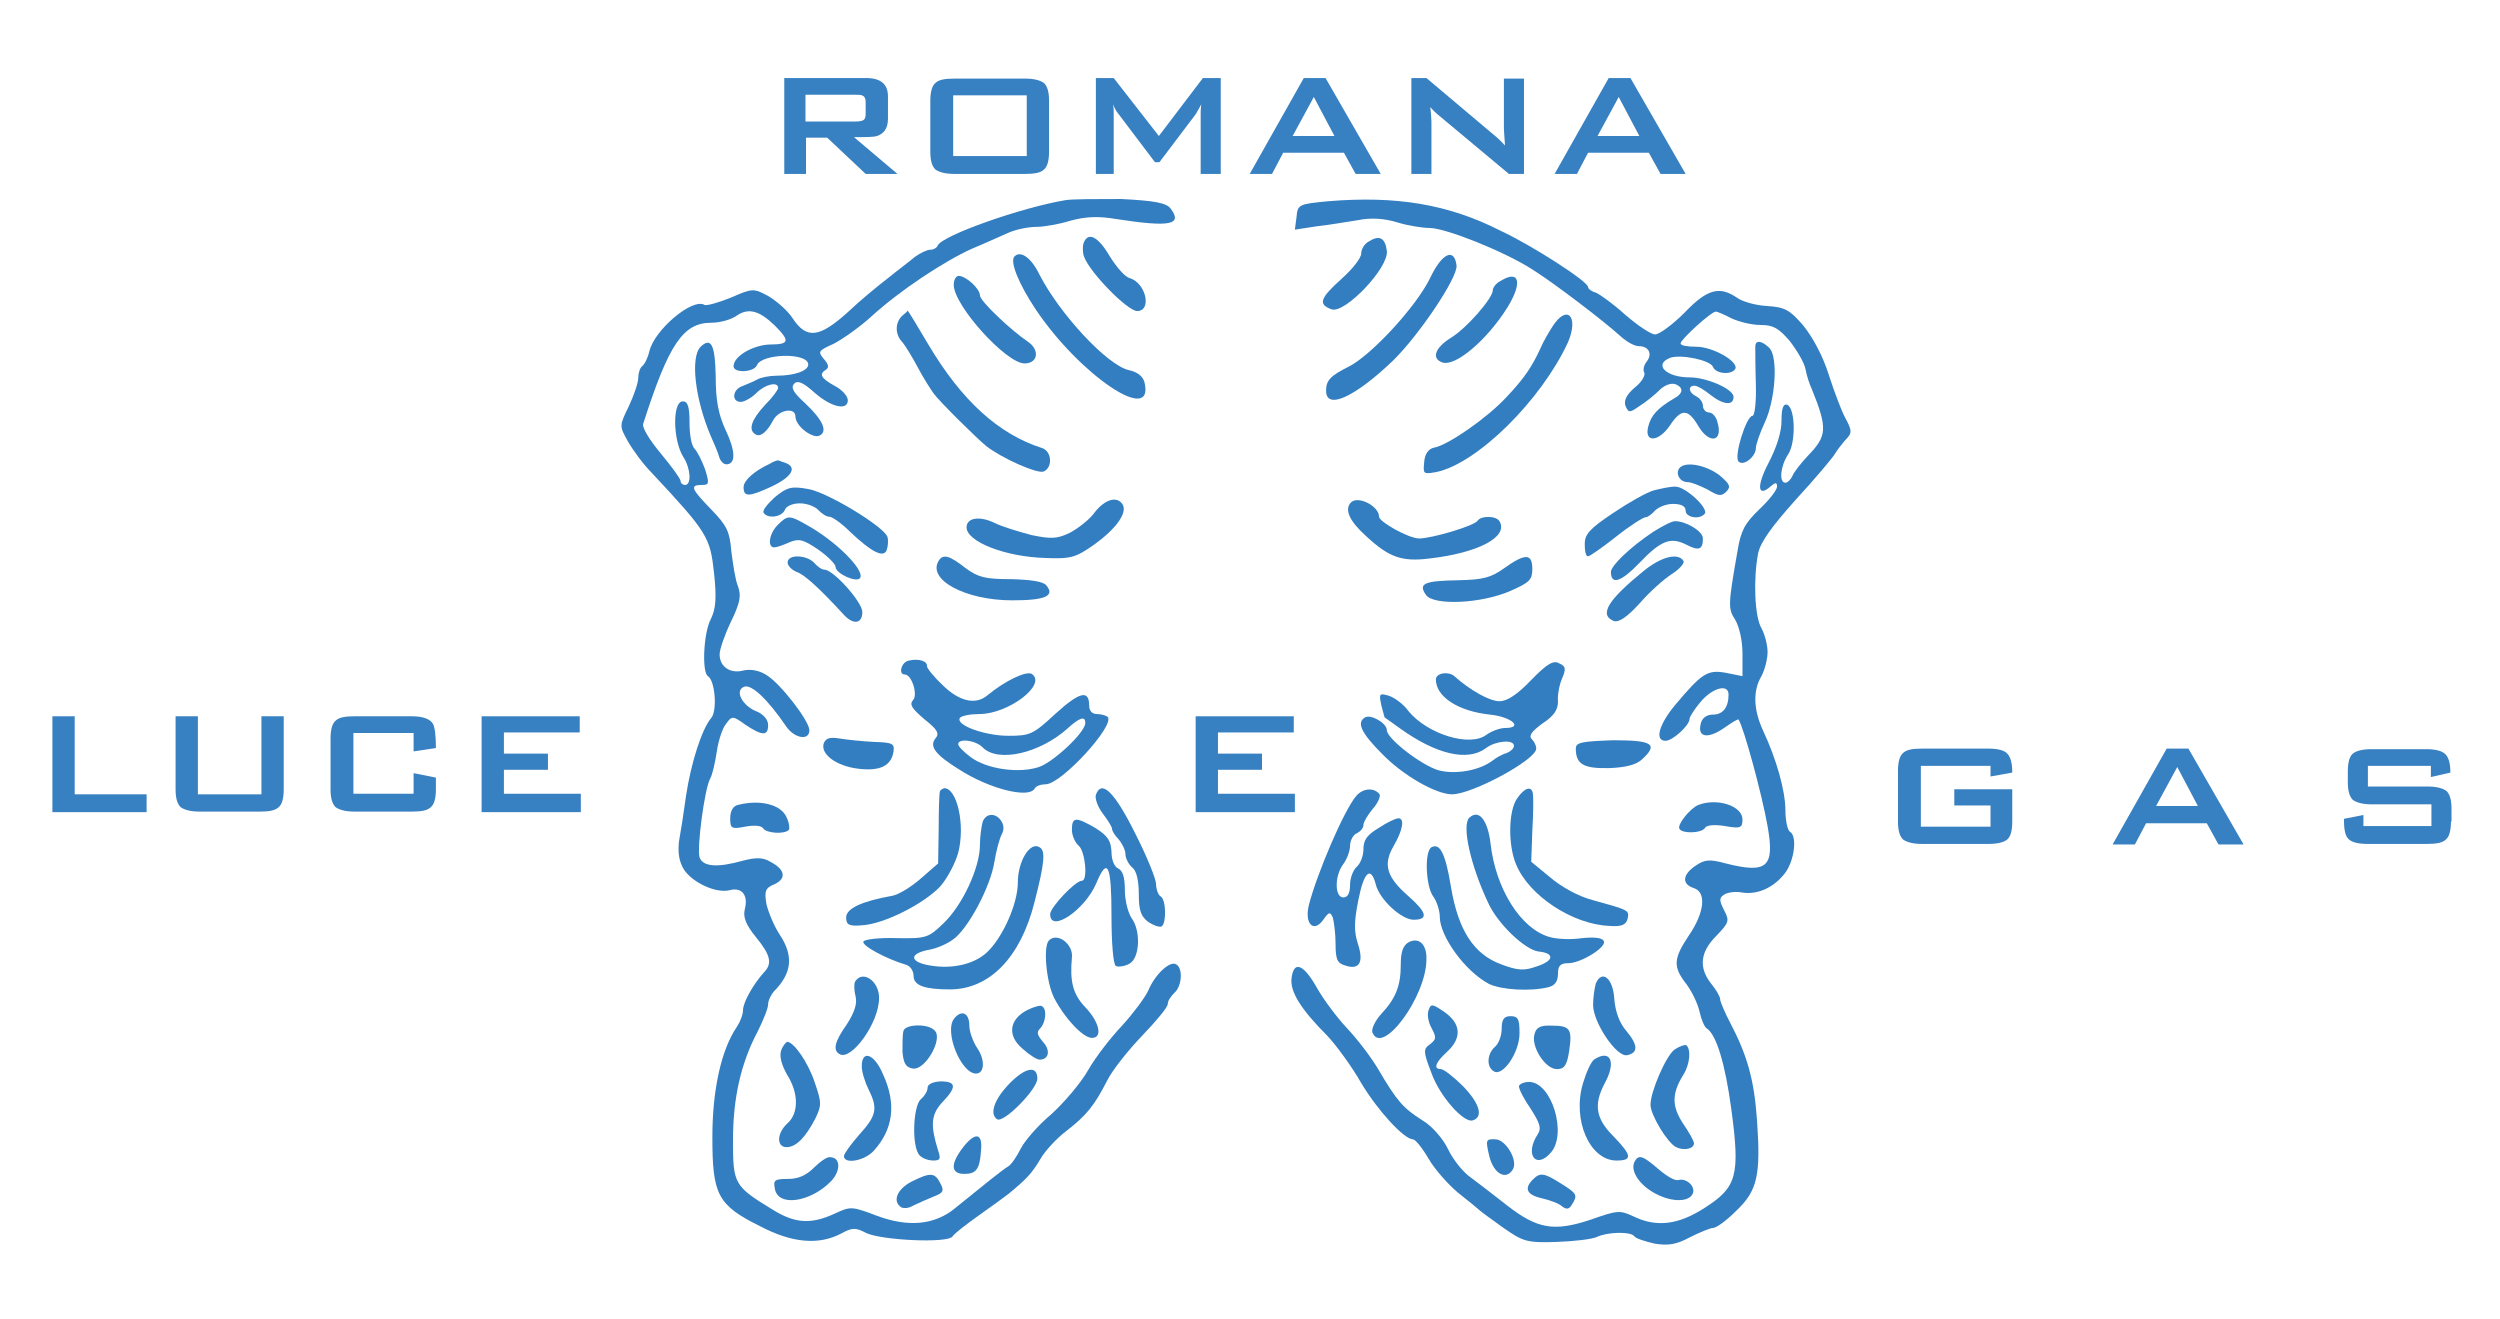 <?xml version="1.0" encoding="utf-8"?>
<!-- Generator: Adobe Illustrator 27.0.0, SVG Export Plug-In . SVG Version: 6.00 Build 0)  -->
<svg version="1.1" xmlns="http://www.w3.org/2000/svg" xmlns:xlink="http://www.w3.org/1999/xlink" x="0px" y="0px"
	 viewBox="0 0 448.5 236.7" style="enable-background:new 0 0 448.5 236.7;" xml:space="preserve">
<style type="text/css">
	.st0{fill:#327EC1;}
	.st1{fill:#3780C2;}
</style>
<g id="Livello_1">
	<g>
		<path class="st0" d="M191.2,35.9c-7.9,1.3-22.4,6.4-23,8.2c-0.2,0.4-0.7,0.7-1.3,0.7s-1.8,0.6-2.8,1.3c-0.9,0.8-3.1,2.4-4.8,3.8
			c-1.7,1.3-5,4-7.2,6.1c-5.1,4.6-7.4,4.9-9.9,1.1c-0.9-1.4-3-3.2-4.4-4c-2.6-1.4-2.8-1.4-6.7,0.3c-2.2,0.9-4.4,1.5-4.7,1.3
			c-2.2-1.3-9,4.5-9.9,8.3c-0.3,1.3-0.9,2.4-1.3,2.7c-0.4,0.3-0.7,1.3-0.7,2.1c0,0.9-0.8,3.2-1.7,5.1c-1.7,3.5-1.7,3.5-0.2,6.2
			c0.9,1.6,2.8,4.2,4.3,5.7c10.1,10.8,10.5,11.6,11.2,18c0.5,4.6,0.3,6.5-0.6,8.3c-1.3,2.5-1.6,9.5-0.5,10.2
			c1.3,0.8,1.7,6.2,0.6,7.5c-1.7,2-3.6,8-4.5,13.8c-0.4,3-1,6.8-1.3,8.4c-0.2,2,0,3.5,0.9,5c1.6,2.4,5.8,4.3,8.2,3.7
			c2.2-0.6,3.4,0.9,2.7,3.5c-0.3,1.3,0.2,2.7,2,4.9c2.7,3.3,3,4.8,1.4,6.4c-1.8,2-3.7,5.3-3.7,6.7c0,0.8-0.5,2.1-1.1,3
			c-2.8,4.1-4.4,11.3-4.4,19.8c0,10.3,0.9,12.2,8.6,16c5.7,3,10.5,3.4,14.5,1.3c2-1.1,2.6-1.1,4.5-0.1c2.7,1.3,14.7,1.9,15.5,0.6
			c0.3-0.5,2.5-2.2,4.9-3.9c2.4-1.7,4.6-3.3,5.1-3.7c3.4-2.8,4.2-3.7,5.7-6.2c0.9-1.6,3.1-3.9,4.7-5.1c3.6-2.8,5-4.5,7.3-9
			c1-2,3.9-5.6,6.4-8.2c2.4-2.5,4.5-5,4.5-5.6c0-0.6,0.6-1.4,1.2-2c1.3-1.1,1.6-4.4,0.3-5.1c-1.1-0.7-3.8,1.8-5,4.7
			c-0.6,1.3-2.7,4.1-4.7,6.3c-2,2.1-4.8,5.7-6.1,8c-1.3,2.3-4.3,5.8-6.6,7.9c-2.4,2-4.8,4.8-5.5,6.2c-0.7,1.4-1.7,2.9-2.3,3.2
			c-1,0.6-4.1,3.1-9.4,7.4c-3.7,3.1-8.5,3.5-14.1,1.4c-4.5-1.7-4.7-1.7-7.5-0.4c-4.3,2-7.2,1.8-11.2-0.7c-6.9-4.2-7.1-4.6-7.1-12.4
			c0-7.6,1.4-13.8,4.4-19.5c1-2,1.9-4.2,1.9-4.9c0-0.7,0.5-1.7,1-2.3c3.3-3.3,3.6-6.4,1.1-10.2c-1-1.5-2-3.9-2.4-5.5
			c-0.4-2.4-0.2-2.9,1.5-3.6c2.1-1,1.9-2.6-0.8-4c-1.3-0.8-2.6-0.8-4.9-0.2c-4.6,1.3-7.2,1.1-7.8-0.6c-0.5-1.7,0.9-12.3,1.9-14.1
			c0.4-0.7,0.9-2.9,1.2-4.9s1-4.2,1.7-5c1-1.4,1.2-1.4,3.4,0.2c3,2,4.1,2.1,4.1,0.1c0-1-0.8-1.9-1.9-2.4c-2.7-1-4.2-3.8-2.4-4.5
			c1.3-0.5,4.2,2.2,7.6,7.2c1.5,2.1,4.1,2.5,4.1,0.6c0-1.7-5.3-8.5-7.7-9.9c-1.4-0.9-3-1.1-4.2-0.8c-2.3,0.6-4.2-0.7-4.2-2.9
			c0-0.9,0.9-3.5,2-5.8c1.7-3.5,1.9-4.7,1.3-6.4c-0.5-1.2-0.9-4-1.2-6.3c-0.3-3.6-0.8-4.6-3.6-7.5c-3.6-3.7-3.9-4.4-1.7-4.4
			c1.3,0,1.4-0.2,0.6-2.8c-0.6-1.6-1.4-3.2-1.9-3.7c-0.6-0.6-0.9-2.7-0.9-4.7c0-2.8-0.3-3.8-1.2-3.8c-1.9,0-1.8,7,0.1,10
			c1.3,2,1.5,5,0.3,5c-0.4,0-0.8-0.3-0.8-0.7s-1.6-2.6-3.6-5c-2-2.4-3.4-4.7-3.1-5.3c4.6-14.4,7.2-18.1,12.2-18.1
			c1.6,0,3.7-0.6,4.6-1.3c2.1-1.4,4-0.9,6.8,1.8c2.8,2.8,2.6,3.4-0.9,3.4c-3,0.1-6.5,2.1-6.5,3.9c0,1.3,3.7,1.1,4.2-0.2
			c0.9-2.1,9.2-2.3,9.2-0.1c0,1.1-2.4,2-5.7,2c-1.2,0-2.8,0.3-3.5,0.7c-0.7,0.4-2,0.9-2.7,1.2c-1.7,0.6-1.9,2.8-0.2,2.8
			c0.6,0,1.9-0.7,2.8-1.6c1.6-1.6,3.9-2.1,3.9-0.9c0,0.3-1,1.7-2.4,3.1c-2.4,2.6-3,4.4-1.7,5.2c0.9,0.6,2.1-0.4,3.2-2.5
			c1-1.9,4-2.4,4-0.7c0,1.7,2.9,3.9,4.2,3.5c1.7-0.7,0.8-2.8-2.5-5.9c-2.1-1.9-2.6-2.8-1.9-3.5c0.6-0.6,1.6-0.2,3.7,1.7
			c3,2.6,5.9,3.2,5.9,1.3c0-0.7-1-1.9-2.4-2.6c-2.5-1.4-2.8-2.1-1.5-2.9c0.6-0.4,0.4-1-0.4-1.9c-1.1-1.3-1-1.5,1.7-2.7
			c1.6-0.8,4.7-3,6.8-4.9c5-4.6,13-9.9,18.1-12.2c2.2-0.9,5-2.2,6.4-2.8c1.3-0.6,3.6-1.1,5.1-1.1c1.4,0,4.2-0.5,6.1-1.1
			c2.6-0.7,4.8-0.9,8.3-0.3c9.7,1.5,11.9,1,9.7-1.9c-0.8-1-2.8-1.4-8.9-1.7C197.1,35.7,192.5,35.7,191.2,35.9z"/>
		<path class="st0" d="M238.3,36.1c-5.3,0.5-5.5,0.6-5.7,2.8l-0.3,2.3l3.9-0.6c2-0.2,5.4-0.8,7.4-1.1c2.4-0.5,4.8-0.3,7.1,0.4
			c1.9,0.6,4.6,1,5.8,1c2.8,0,13.4,4.2,18.5,7.5c3.8,2.4,12.5,9,15.7,11.9c1.1,1,2.5,1.8,3.3,1.8c1.8,0,2.5,1.4,1.4,2.8
			c-0.5,0.6-0.7,1.5-0.4,2c0.2,0.4-0.5,1.7-1.7,2.6c-1.5,1.3-2,2.3-1.7,3.3c0.6,1.3,0.7,1.3,2.6,0c1.1-0.7,2.7-2,3.5-2.8
			c0.9-0.9,2-1.3,2.8-1.1c1.6,0.6,1.5,1.7-0.2,2.6c-2.9,1.7-4.1,3-4.6,5c-0.8,3,1.9,2.8,3.9-0.2c2-3,3.2-3,5,0c2,3.5,4.6,3,3.5-0.6
			c-0.2-0.9-0.9-1.7-1.5-1.7c-0.6,0-1.1-0.6-1.1-1.2c0-0.7-0.6-1.4-1.2-1.7c-1.3-0.6-1.6-1.9-0.3-1.9c0.5,0,1.7,0.7,2.8,1.6
			c2.4,1.9,4.2,2,4.2,0.4c0-1.4-4.8-3.5-7.9-3.5c-4.2,0-6.5-2.3-3.5-3.5c1.9-0.7,7.2,0.4,7.7,1.6c0.5,1.3,3.3,1.5,4,0.4
			c0.7-1.3-4-4-7-4c-1.6,0-2.8-0.2-2.8-0.6c0-0.7,5.5-5.7,6.3-5.7c0.3,0,1.7,0.6,2.8,1.2c1.3,0.6,3.6,1.2,5.2,1.2
			c2.4,0,3.3,0.6,5.3,2.9c1.3,1.7,2.6,3.9,2.8,5s0.7,2.7,1.1,3.5c2.9,7.2,2.8,8.5-0.7,12.1c-1.2,1.3-2.4,2.8-2.7,3.5
			c-0.3,0.7-0.9,1.3-1.3,1.3c-1.2,0-0.9-3,0.5-5.1c1.4-2.1,1.3-8.3-0.2-8.9c-0.7-0.2-1,0.7-1,2.9c0,2.1-0.9,4.8-2.3,7.5
			c-2.2,4.2-2,6.3,0.3,4.3c0.9-0.8,1.2-0.8,1.2,0c0,0.6-1.4,2.4-3.2,4.1c-2.6,2.5-3.3,3.8-3.9,7.5c-1.7,9.7-1.7,10.3-0.4,12.3
			c0.7,1.2,1.3,3.6,1.3,6.1v4l-3-0.6c-3.3-0.6-4.3,0.1-9.1,5.8c-2.9,3.5-3.7,6.4-1.7,6.4c1.3,0,4.3-2.8,4.3-3.9c0-0.4,0.9-1.8,2-3.1
			c2.1-2.5,5-3.3,5-1.3c0,2.3-1,3.6-2.8,3.6c-1.1,0-2,0.6-2.2,1.7c-0.6,2.4,1.3,2.7,4.2,0.7c1.3-0.9,2.5-1.7,2.6-1.5
			c0.9,1.3,4.2,13.4,5.2,19.1c1.3,7.3,0,8.6-7.5,6.7c-2.9-0.8-3.8-0.7-5.4,0.4c-2.4,1.6-2.5,3.3-0.4,4c2.4,0.7,2,4.4-0.8,8.5
			c-2.8,4.2-2.9,5.6-0.5,8.7c1,1.3,2.1,3.6,2.4,5c0.3,1.4,0.9,2.8,1.3,3c1.7,1.1,3.3,6.3,4.4,14.5c1.6,11.9,1,14-4.8,17.7
			c-4.8,3.1-8.7,3.5-12.8,1.5c-2.4-1.1-2.8-1.1-7.6,0.6c-6.6,2.2-9.6,1.7-15.1-2.6c-2.4-1.9-5.3-4.1-6.5-5c-1.3-0.9-3.1-3.1-4-5
			c-0.9-1.9-2.9-4.2-4.6-5.2c-3.5-2.2-4.6-3.5-7.9-9.1c-1.4-2.4-4-5.7-5.7-7.5c-1.7-1.8-4.1-5-5.3-7.1c-2.4-4.3-4.2-5.1-4.6-1.8
			c-0.3,2.4,1.7,5.6,6.4,10.3c1.6,1.7,4.4,5.5,6.1,8.5c3,5,7.7,10.1,9.3,10.1c0.4,0,1.7,1.6,2.8,3.5c1.1,1.9,3.5,4.6,5.3,6.1
			c1.9,1.5,3.5,2.8,3.8,3.1c0.2,0.2,2.1,1.6,4.2,3.1c3.6,2.5,4.2,2.8,9.7,2.6c3.1-0.1,6.4-0.5,7.2-0.9c1.9-0.9,6.1-1,6.7-0.1
			c0.3,0.4,1.9,0.9,3.6,1.3c2.4,0.4,3.9,0.2,6.3-1.1c1.8-0.9,3.7-1.7,4.2-1.7c0.6,0,2.4-1.3,4.2-3.1c3.8-3.6,4.4-6.4,3.7-16.3
			c-0.5-7.1-1.7-11.5-4.8-17.4c-1-1.9-1.8-3.8-1.8-4.2c0-0.5-0.7-1.7-1.6-2.8c-2.3-2.9-2-5.7,0.9-8.6c2.3-2.4,2.4-2.7,1.4-4.6
			c-0.9-1.8-0.9-2.2,0-2.8c0.6-0.4,2-0.6,3.1-0.4c2.8,0.5,5.7-0.8,7.7-3.3c1.8-2.2,2.4-6.8,1-7.6c-0.4-0.2-0.8-2-0.8-3.8
			c0-3.5-1.6-9.2-4-14.3c-1.7-3.7-1.9-7.1-0.3-9.8c0.6-1.1,1.1-3.1,1.1-4.3c0-1.3-0.5-3.2-1.1-4.3c-1.2-2-1.5-8.7-0.6-13.4
			c0.4-2,2.4-4.8,6.8-9.7c3.5-3.8,6.6-7.5,7-8.2s1.3-1.8,1.8-2.4c1.3-1.3,1.3-1.7,0-4.1c-0.6-1.1-1.9-4.5-2.9-7.6
			c-1.1-3.5-2.9-6.8-4.6-8.9c-2.4-2.8-3.3-3.3-6.5-3.5c-2-0.1-4.5-0.8-5.4-1.5c-3.1-2.1-5.3-1.6-9.4,2.7c-2.1,2.1-4.5,3.9-5.3,3.9
			c-0.7,0-3.1-1.6-5.3-3.5c-2.2-2-4.6-3.7-5.3-4c-0.8-0.2-1.4-0.7-1.4-1c0-1-10.1-7.5-15.7-10.1C259.8,36.6,250.4,35.1,238.3,36.1z"
			/>
		<path class="st0" d="M194.4,43.6c-0.2,0.6-0.2,1.8,0.1,2.5c1.1,2.9,7.8,9.7,9.5,9.7c2.7,0,1.6-5-1.3-5.9c-0.9-0.2-2.4-2-3.6-3.9
			C197,42.4,195.2,41.5,194.4,43.6z"/>
		<path class="st0" d="M245.6,43.3c-0.8,0.4-1.4,1.4-1.4,2.2c0,0.8-1.6,2.8-3.5,4.5c-3.9,3.5-4.3,4.6-1.8,5.5
			c2.4,0.8,10.3-7.5,9.9-10.5C248.5,42.7,247.5,42.1,245.6,43.3z"/>
		<path class="st0" d="M182,46c-0.9,0.9,0.8,5,3.8,9.5c7.9,11.8,21.5,21,19.5,13c-0.3-1-1.3-1.8-2.8-2.1c-3.9-0.9-12.4-10.1-16-17.1
			C185,46.2,183.1,44.9,182,46z"/>
		<path class="st0" d="M256.6,49.8c-2.5,5.2-10.5,13.8-14.5,15.9c-3.4,1.7-4.2,2.5-4.2,4.4c0,3.5,5.1,1.2,12-5.4
			c4.7-4.6,11.7-15,11.4-17.1C260.9,44.4,258.7,45.4,256.6,49.8z"/>
		<path class="st0" d="M171.1,51.1c0,3.7,9.4,14.1,12.7,14.1c2.4,0,2.8-2.4,0.6-3.9c-3.1-2.1-8.6-7.3-8.6-8.3c0-1.2-2.5-3.5-3.8-3.5
			C171.5,49.5,171.1,50.2,171.1,51.1z"/>
		<path class="st0" d="M269.2,50.4c-0.8,0.4-1.4,1.2-1.4,1.7c0,1.4-4.7,6.8-7.5,8.5c-2.9,1.8-3.5,3.7-1.6,4.4
			c2.3,0.9,8-3.9,11.7-9.8C273.2,50.7,272.6,48.3,269.2,50.4z"/>
		<path class="st0" d="M161.8,56.7c-1.3,1.3-1.2,3.4,0.1,4.7c0.5,0.6,1.8,2.7,2.8,4.6c1,1.9,2.3,3.9,2.8,4.6
			c1.1,1.5,7.8,8.1,9.4,9.4c2.8,2.2,9.1,5,10.3,4.6c1.7-0.7,1.5-3.6-0.2-4.2c-7.9-2.5-14.5-8.6-20.4-18.5c-2-3.4-3.7-6.2-3.8-6.2
			C162.9,55.8,162.4,56.2,161.8,56.7z"/>
		<path class="st0" d="M278.5,58.6c-0.7,1.1-1.7,2.8-2.1,3.8c-1.6,3.5-3,5.5-6.1,8.8c-3.5,3.8-10.6,8.7-13,9.1
			c-1,0.2-1.7,1.1-1.8,2.6c-0.2,2.1-0.2,2.2,2.1,1.8c7.4-1.5,18.9-12.9,23.7-23.3C283.3,56.7,281.1,54.5,278.5,58.6z"/>
		<path class="st0" d="M125.7,62.2c-1.9,1.9-1,9.4,1.8,16c0.6,1.3,1.3,3,1.5,3.7c0.2,0.8,0.8,1.4,1.3,1.4c1.7,0,1.7-2.3-0.1-6.1
			c-1.3-2.8-1.8-5.3-1.8-9.6C128.3,61.9,127.6,60.4,125.7,62.2z"/>
		<path class="st0" d="M314.9,62.2c0,0.6,0,3.6,0.1,6.7c0.1,3.1-0.2,5.7-0.6,5.7c-1.1,0-3.4,7.3-2.5,8.2c0.9,0.9,3.1-0.9,3.1-2.4
			c0-0.6,0.7-2.7,1.6-4.6c1.9-4.1,2.4-11.5,0.9-13.3C316.1,61.1,314.9,60.9,314.9,62.2z"/>
		<path class="st0" d="M138.1,83.2c-2.8,1.3-4.7,3-4.7,4.2c0,1.8,0.9,1.8,5.2-0.2c3.5-1.7,4.5-3.4,2.2-4.2c-0.7-0.2-1.3-0.5-1.3-0.4
			C139.4,82.6,138.7,82.8,138.1,83.2z"/>
		<path class="st0" d="M301.2,84.1c-0.6,1,0.2,2.4,1.6,2.4c0.6,0,2.1,0.6,3.5,1.3c2,1.2,2.5,1.3,3.4,0.4s0.6-1.4-1.3-3
			C305.8,83.3,302.1,82.7,301.2,84.1z"/>
		<path class="st0" d="M139,89.2c-1.3,1.2-2.3,2.4-2,2.8c0.7,1.1,3.2,0.8,3.8-0.5c0.2-0.7,1.4-1.2,2.7-1.2c1.3,0,2.8,0.6,3.3,1.2
			c0.6,0.6,1.4,1.2,2,1.2c0.5,0,2.2,1.2,3.7,2.7c3.9,3.7,6.1,4.8,6.6,3.2c0.2-0.6,0.3-1.7,0.1-2.3c-0.7-1.9-11.1-8.2-14.4-8.6
			C142,87.2,141.2,87.4,139,89.2z"/>
		<path class="st0" d="M296.6,88c-1.3,0.4-4.5,2.2-7.3,4.1c-4.2,2.8-5,3.8-5,5.5c0,1.3,0.2,2.2,0.6,2.2c0.3,0,2.6-1.6,5-3.5
			c2.5-2,4.9-3.5,5.3-3.5c0.4,0,1.2-0.6,1.7-1.2c0.6-0.6,2-1.2,3.2-1.2c1.5,0,2.3,0.4,2.3,1.2c0,1.2,2.4,1.7,3.4,0.6
			c0.9-0.9-3.5-5-5.3-4.9C299.5,87.3,297.8,87.7,296.6,88z"/>
		<path class="st0" d="M196.4,91.9c-0.9,1.3-3,2.9-4.5,3.7c-2.3,1.1-3.4,1.1-6.8,0.4c-2.3-0.6-5.3-1.5-6.7-2.2c-2.7-1.3-5-0.9-5,0.8
			c0,2.6,7,5.3,14.1,5.5c4.7,0.2,5.5-0.1,8.8-2.4c3.9-2.8,6-5.7,5.1-7.2C200.4,88.9,198.2,89.6,196.4,91.9z"/>
		<path class="st0" d="M242.4,90.1c-1.3,1.3-0.3,3.4,2.7,6.1c4.1,3.8,6.4,4.6,11.3,4c8.8-1,14.3-3.9,12.6-6.7c-0.6-1-3.3-1-3.9-0.1
			c-0.5,0.9-8.2,3.2-10.5,3.2c-1.9,0-7.2-3-7.2-3.9C247.4,90.8,243.7,88.9,242.4,90.1z"/>
		<path class="st0" d="M139.5,94.2c-1.5,1.5-1.9,4-0.6,4c0.4,0,1.6-0.4,2.7-0.9c1.7-0.7,2.4-0.6,5.2,1.3c1.7,1.2,3.1,2.6,3.1,3.1
			c0,1.2,3.8,2.9,4.4,2c0.9-1.4-4.4-6.7-9.7-9.6C141.6,92.4,141.3,92.4,139.5,94.2z"/>
		<path class="st0" d="M296.6,95.4c-4.2,2.8-7.6,6.1-7.6,7.2c0,2.4,1.8,1.8,5-1.5c4-4.2,5.7-4.8,8.5-3.4c2.3,1.2,3,0.9,3-1.1
			c0-1.3-3-3.1-5-3.1C299.9,93.5,298.2,94.4,296.6,95.4z"/>
		<path class="st0" d="M141.3,100.9c0,0.6,0.7,1.3,1.6,1.7c1.3,0.4,3.9,2.7,8.4,7.6c1.8,2,3.4,1.7,3.4-0.4c0-1.8-5.2-7.6-6.8-7.6
			c-0.5,0-1.3-0.6-1.8-1.2C144.7,99.5,141.3,99.4,141.3,100.9z"/>
		<path class="st0" d="M168.4,100.6c-2.1,3.4,4.8,7.1,13.2,7.1c6,0,7.7-0.8,6.1-2.7c-0.6-0.7-2.8-1-6.3-1.1c-4.6,0-5.9-0.3-8.2-2
			C170.4,99.7,169.2,99.3,168.4,100.6z"/>
		<path class="st0" d="M269.9,101.9c-2.5,1.8-3.9,2.1-8.4,2.2c-6,0.1-7.1,0.6-5.7,2.6c1.3,2,10,1.6,15.2-0.7c3.4-1.5,3.9-2,3.9-3.9
			C274.9,99.3,273.7,99.2,269.9,101.9z"/>
		<path class="st0" d="M294.9,102.4c-6.4,5.2-8.1,7.9-5.4,9c0.9,0.3,2.3-0.6,4.6-3.1c1.7-2,4.4-4.4,5.8-5.3c1.4-0.9,2.4-2,2.1-2.4
			C301,99.1,298,99.9,294.9,102.4z"/>
		<path class="st0" d="M163.1,118.5c-1.4,0.2-2,2.5-0.8,2.5c1.3,0,2.4,3.7,1.5,4.6c-0.7,0.8-0.2,1.5,2,3.4c2.4,1.9,2.8,2.6,2,3.5
			c-1.1,1.4,0,2.9,4.2,5.5c5.4,3.5,12.5,5.3,13.6,3.5c0.2-0.5,1.2-0.8,2-0.8c2.8,0,12.6-10.7,11.1-12.1c-0.2-0.2-1.1-0.5-1.9-0.5
			c-0.9,0-1.4-0.6-1.4-1.5c0-2.9-1.7-2.5-6,1.4c-4.1,3.8-4.6,4-8.5,4c-4.2,0-9.5-1.9-8.7-3.2c0.3-0.4,1.9-0.7,3.5-0.7
			c5.2,0,12.2-5.3,9.4-7.2c-1-0.6-4.9,1.3-7.9,3.8c-2.1,1.8-5,1.2-8-1.7c-1.7-1.6-2.9-3.1-2.9-3.5
			C166.4,118.6,164.8,118.1,163.1,118.5z M194.7,129.7c0,1.7-5.7,7-8.3,7.9c-3.6,1.2-9.4,0.4-12.3-1.8c-1.2-0.9-2.2-1.9-2.2-2.3
			c0-1.1,3.2-0.7,4.4,0.6c2.8,2.8,10.3,1,15.2-3.4C193.7,128.7,194.7,128.4,194.7,129.7z"/>
		<path class="st0" d="M274.7,122c-2.5,2.6-4.3,3.8-5.7,3.8c-1.8,0-5.3-2-8.1-4.5c-1-0.9-3.3-0.6-3.3,0.6c0,3.1,4,5.7,9.7,6.3
			c3.9,0.4,6.1,2.4,2.7,2.4c-0.9,0-2.5,0.6-3.3,1.2c-3,2.3-10.6-0.1-14-4.2c-0.9-1.3-2.6-2.5-3.6-2.8c-1.7-0.5-1.7-0.3-1.3,1.7
			c0.3,1.2,0.6,2.2,0.6,2.2c0.1,0.1,1.3,0.9,2.8,2c6.4,4.6,12.1,6,15.4,3.5c1.7-1.3,5-1.6,5-0.4c0,0.5-0.6,1-1.3,1.3
			c-0.8,0.2-2,0.9-2.6,1.4c-2.3,1.7-6.5,2.5-9.6,1.7c-3.1-0.9-9.3-5.7-9.3-7.2c0-1.3-2.9-2.9-3.9-2.3c-1.6,0.9-0.7,2.8,3.1,6.6
			c3.7,3.8,9.6,7.2,12.5,7.2c3.6,0,15.1-6.2,15.1-8.2c0-0.6-0.4-1.3-0.8-1.7c-0.6-0.6,0-1.4,1.9-2.8c2-1.3,2.8-2.4,2.8-3.9
			c-0.1-1.1,0.2-2.9,0.7-4.1c0.8-1.8,0.7-2.3-0.5-2.8C278.7,118.4,277.5,119.1,274.7,122z"/>
		<path class="st0" d="M147.8,133.3c-0.7,1.9,2.1,4.1,6.1,4.6s6-0.5,6.4-3.1c0.2-1.4-0.2-1.6-3.5-1.7c-2.1-0.1-4.9-0.4-6.1-0.6
			C148.9,132.2,148.2,132.4,147.8,133.3z"/>
		<path class="st0" d="M282.7,134.3c0,2.8,1.4,3.6,5.9,3.5c3-0.1,4.9-0.6,5.9-1.5c3.1-2.8,2-3.5-5.1-3.5
			C283.7,133,282.7,133.2,282.7,134.3z"/>
		<path class="st0" d="M168.6,142c-0.1,0.4-0.2,3.4-0.2,6.8l-0.1,6.1l-3.1,2.7c-1.7,1.5-4,2.9-5.1,3.1c-5.6,1-8.3,2.3-8.3,3.9
			c0,1.3,0.5,1.6,2.8,1.4c4-0.2,11.2-3.9,14.1-7c1.3-1.5,2.7-4.2,3.2-6c1.3-5-0.2-11.6-2.5-11.6C169.1,141.5,168.7,141.7,168.6,142z
			"/>
		<path class="st0" d="M196.6,142.6c-0.2,0.6,0.3,2.1,1.2,3.3c0.9,1.2,1.7,2.4,1.7,2.8c0,0.4,0.6,1.3,1.2,1.9
			c0.6,0.7,1.2,1.9,1.2,2.6c0,0.8,0.6,1.9,1.2,2.4c0.8,0.6,1.2,2.4,1.2,4.8c0,3,0.4,4,1.7,5c0.9,0.6,2,1,2.4,0.8
			c0.9-0.6,0.8-4.9-0.2-5.4c-0.4-0.2-0.8-1.3-0.8-2.2c0-0.9-1.7-5.1-3.8-9.2C199.9,142,197.6,139.8,196.6,142.6z"/>
		<path class="st0" d="M243.3,142.8c-2.2,2.6-7,13.8-8.5,19.6c-0.8,3.4,0.9,5,2.6,2.6c1-1.4,1.2-1.5,1.7-0.4
			c0.2,0.7,0.5,2.8,0.5,4.7c0,2.8,0.3,3.5,1.7,3.9c2.6,0.9,3.4-0.6,2.3-3.9c-0.7-2.2-0.7-3.9,0.1-7.9c1-5,2.2-6.1,3.1-2.8
			c0.6,2.7,4.6,6.4,6.8,6.4c2.7,0,2.4-1.3-0.9-4.2c-4-3.5-4.6-5.7-2.7-9c1.7-2.9,2-5,0.9-5c-0.5,0-2,0.7-3.5,1.7
			c-2.2,1.3-2.8,2.2-2.8,3.9c0,1.2-0.6,2.6-1.2,3.1s-1.2,2-1.2,3.2c0,1.5-0.4,2.3-1.2,2.3c-1.6,0-1.6-3.9,0-6
			c0.6-0.8,1.2-2.3,1.2-3.3c0-0.9,0.6-2,1.2-2.2c0.6-0.3,1.2-0.9,1.2-1.5c0-0.5,0.7-1.7,1.6-2.8c0.9-1,1.5-2.2,1.3-2.7
			C246.6,141.3,244.6,141.3,243.3,142.8z"/>
		<path class="st0" d="M272.2,143.2c-1.6,2.2-1.7,8.4-0.2,11.9c2.3,5.6,10.1,10.7,16.6,11c2.4,0.2,3.1-0.2,3.4-1.3
			c0.3-1.5,0.3-1.5-6.2-3.3c-2.7-0.7-5.7-2.4-7.7-4.1l-3.4-2.8l0.2-5.6c0.2-3.1,0.2-6.1,0.1-6.6
			C274.8,140.9,273.5,141.3,272.2,143.2z"/>
		<path class="st0" d="M132.4,144.4c-0.9,0.2-1.4,1.1-1.4,2.4c0,1.8,0.2,2,2.7,1.5c1.6-0.3,2.9-0.2,3.2,0.3c0.6,0.9,3.8,1.1,4.6,0.3
			c0.2-0.2,0.1-1.3-0.4-2.3C140.1,144.3,136.3,143.4,132.4,144.4z"/>
		<path class="st0" d="M304.7,144.4c-1.5,0.6-3.9,3.6-3.4,4.3c0.5,0.9,4,0.8,4.6-0.2c0.3-0.5,1.8-0.6,3.6-0.3
			c2.8,0.5,3.1,0.3,3.1-1.2C312.6,144.6,308.1,143.1,304.7,144.4z"/>
		<path class="st0" d="M176.3,147.4c-0.2,0.7-0.5,2.6-0.5,4.2c0,4-3.1,10.8-6.6,14.1c-2.6,2.5-3,2.7-8.3,2.6c-3.1-0.1-5.7,0.2-6,0.6
			c-0.4,0.7,4,3.1,7.7,4.2c0.7,0.2,1.3,1.1,1.3,2c0,1.7,2,2.4,6.5,2.4c7.1,0,12.7-5.7,15.2-15.7c1.8-7,2-9.2,0.9-9.8
			c-1.7-1.1-3.9,2.5-3.9,6.3c0,3.9-2.8,10.1-5.7,12.7c-2.3,2-6.1,2.9-10.1,2.2c-3.6-0.6-3.8-2.1-0.2-2.8c1.3-0.2,3.2-1,4.3-1.8
			c2.7-1.8,6.8-9.5,7.5-14c0.3-1.9,0.9-4.1,1.3-4.9c0.5-0.9,0.4-1.8-0.2-2.6C178.5,145.8,176.9,145.9,176.3,147.4z"/>
		<path class="st0" d="M263.6,146.7c-1.4,1.3,0.2,8.5,3.3,15.1c1.7,3.9,6.7,8.6,9.1,8.9c3,0.3,2.8,1.7-0.4,2.7
			c-2.2,0.8-3.4,0.7-6.3-0.4c-4.9-1.8-7.7-6.1-9-13.9c-1-6.1-2-7.9-3.5-7.1c-1.3,0.8-1,7,0.3,8.8c0.6,0.8,1.2,2.5,1.2,3.7
			c0,3.5,4.6,9.8,8.8,12c2.2,1.1,7.5,1.4,10.7,0.6c1.2-0.3,1.7-1.1,1.7-2.4c0-1.4,0.4-1.9,1.8-1.9c2.4,0,7.1-3,6.4-4
			c-0.3-0.6-1.8-0.7-3.9-0.5c-1.8,0.3-4.5,0.2-5.8-0.2c-5.1-1.4-9.7-8.6-10.6-16.8C266.9,147.1,265.3,145.1,263.6,146.7z"/>
		<path class="st0" d="M192.3,148.9c0,1,0.6,2.3,1.2,2.8c1.2,1,1.7,6.3,0.6,6.3c-1.2,0-5.7,4.8-5.7,6c0,3.5,6.3-0.8,8.3-5.6
			c2-4.8,2.7-3.2,2.7,5.8c0,4.8,0.3,8.9,0.8,9.1c0.4,0.2,1.5,0.1,2.4-0.4c1.9-1,2.1-5.9,0.4-8.2c-0.6-0.9-1.2-3.1-1.2-5
			c0-2.4-0.4-3.5-1.2-3.9c-0.7-0.3-1.2-1.5-1.2-3c-0.1-1.9-0.6-2.8-2.8-4.2C193,146.5,192.3,146.5,192.3,148.9z"/>
		<path class="st0" d="M188.2,168.7c-1.1,1-0.5,7.5,0.9,10.3c1.9,3.7,5.2,7.2,6.8,7.2c2,0,1.3-2.9-1.2-5.5c-2.2-2.3-2.8-4.6-2.4-8.9
			C192.6,169.4,189.7,167.2,188.2,168.7z"/>
		<path class="st0" d="M252.6,169.1c-0.9,0.6-1.3,1.7-1.3,3.9c0,3.9-0.9,6.1-3.5,8.9c-1.1,1.2-1.8,2.7-1.6,3.3
			c1.7,4.4,9.7-6.4,9.7-13.1C256,169.4,254.5,168,252.6,169.1z"/>
		<path class="st0" d="M153.4,176.1c-0.2,0.4-0.2,1.6,0.1,2.7c0.3,1.3-0.2,2.8-1.6,5c-2.2,3.1-2.5,4.6-1.3,5.3
			c2.1,1.3,7.1-5.6,7.1-10C157.8,176.1,154.8,173.9,153.4,176.1z"/>
		<path class="st0" d="M286.3,176.4c-0.2,0.7-0.5,2.4-0.5,3.9c0,3.1,4.2,9.4,6.1,9c2-0.4,2-1.8-0.1-4.3c-1.3-1.5-2-3.5-2.2-5.8
			C289.4,175.5,287.4,173.9,286.3,176.4z"/>
		<path class="st0" d="M184.3,181.2c-3.3,1.7-3.6,4.6-0.9,6.9c1.2,1.1,2.6,2,3.1,2c1.7,0,2-1.7,0.6-3.2c-1-1.2-1.2-1.7-0.5-2.4
			c1-1,1.3-3.5,0.3-4C186.7,180.3,185.5,180.6,184.3,181.2z"/>
		<path class="st0" d="M256.3,181.2c-0.3,0.7-0.1,2.1,0.5,3.2c0.9,1.7,0.9,2-0.2,2.9c-1.3,0.9-1.3,1.3,0.2,5.2
			c1.5,4.2,5.8,9,7.4,8.5c2-0.6,1.2-3.1-1.7-6.1c-1.7-1.7-3.5-3.1-4-3.1c-1.4,0-1-1.2,1.1-3.1c2.7-2.5,2.5-5-0.4-7.1
			C257,180.1,256.7,180,256.3,181.2z"/>
		<path class="st0" d="M171.2,182.7c-1.9,2.3,1.2,9.9,3.9,9.9c1.5,0,1.7-2.4,0.2-4.6c-0.8-1.2-1.4-3-1.4-4
			C173.9,181.7,172.5,181.1,171.2,182.7z"/>
		<path class="st0" d="M269.4,184.6c0,1.3-0.6,2.7-1.2,3.2c-1.4,1.2-1.6,3.6-0.2,4.4c1.6,1,4.6-3.4,4.6-6.8c0-2.5-0.2-3.1-1.6-3.1
			C269.8,182.3,269.4,182.9,269.4,184.6z"/>
		<path class="st0" d="M162.1,184.9c-0.2,0.6-0.2,2.3-0.2,3.8c0.2,2.1,0.6,2.8,1.9,3c2.2,0.3,5.4-5.3,3.9-6.8
			C166.6,183.6,162.5,183.7,162.1,184.9z"/>
		<path class="st0" d="M275.3,185.5c-0.7,2.2,1.9,6.3,4,6.3c1.3,0,1.8-0.6,2.2-3.2c0.6-4,0.2-4.6-3.1-4.6
			C276.4,183.9,275.6,184.3,275.3,185.5z"/>
		<path class="st0" d="M140.1,188.6c-0.3,1,0.2,2.6,1.1,4.2c2.1,3.3,2.1,6.9,0.1,8.7c-2,1.8-2,4.3-0.2,4.3c1.7,0,3.4-1.7,5.2-5.2
			c1.1-2.3,1.1-2.8-0.1-6.3c-1.2-3.7-3.8-7.4-5-7.4C140.9,187.1,140.3,187.8,140.1,188.6z"/>
		<path class="st0" d="M300.4,188.3c-1.5,1.1-4.3,7.5-4.3,9.9c0,1.8,3,6.8,4.6,7.6c1.4,0.7,3.2,0.3,3.2-0.7c0-0.4-0.9-2-2-3.6
			c-2-3.1-2-5.3,0.1-8.7c1.2-1.9,1.4-4.6,0.5-5.3C302.2,187.4,301.3,187.7,300.4,188.3z"/>
		<path class="st0" d="M154.6,191.3c0,1,0.6,2.9,1.2,4.1c1.7,3.4,1.5,4.7-1.6,8.1c-1.5,1.7-2.8,3.5-2.8,3.9c0,1.5,3.6,0.9,5.3-0.9
			c3.5-3.8,4.2-8.4,1.7-13.8C156.9,189.1,154.6,188.2,154.6,191.3z"/>
		<path class="st0" d="M286.1,190c-0.6,0.3-1.5,2.3-2.1,4.3c-2,6.6,1.2,13.9,6,13.9c2.9,0,2.8-0.9-0.6-4.4c-3.1-3.1-3.5-5.6-1.6-9.3
			C290,190.6,289,188.2,286.1,190z"/>
		<path class="st0" d="M180.8,194.7c-2.5,2.7-3.3,5.2-1.9,6.1c1.2,0.7,7.2-5.4,7.2-7.3C186.1,191,183.8,191.5,180.8,194.7z"/>
		<path class="st0" d="M166.4,195.2c0,0.6-0.6,1.5-1.2,2c-1.4,1.2-1.7,8.6-0.2,10.1c0.6,0.6,1.7,0.9,2.4,0.9c1.3,0,1.4-0.3,0.9-1.8
			c-1.4-4.5-1.3-6.4,0.7-8.6c2.7-2.8,2.6-3.8-0.3-3.8C167.3,194.1,166.4,194.5,166.4,195.2z"/>
		<path class="st0" d="M272.5,194.9c0,0.5,0.9,2.3,2.1,4c1.7,2.7,2,3.5,1.2,4.7c-2.3,3.6-0.2,6.2,2.4,3.2c3-3.3,0.2-12.7-3.9-12.7
			C273.4,194.1,272.5,194.5,272.5,194.9z"/>
		<path class="st0" d="M172.8,205.8c-2.4,3.1-2.2,4.8,0.2,4.8c2.1,0,2.8-0.8,3-4.3C176.3,203.2,174.9,203.1,172.8,205.8z"/>
		<path class="st0" d="M267.2,207.5c0.8,3.1,3,4.3,4.2,2.3c1-1.6-1.3-5.4-3.1-5.4C266.5,204.3,266.5,204.5,267.2,207.5z"/>
		<path class="st0" d="M146,209.5c-1.3,1.3-2.7,2-4.6,2c-2.4,0-2.7,0.2-2.4,1.7c0.5,3.4,6.4,2.5,10.1-1.3c1.8-1.9,1.7-4.3-0.2-4.3
			C148.4,207.5,147.1,208.4,146,209.5z"/>
		<path class="st0" d="M293.3,208.3c-0.9,1.5,0.5,3.9,3.1,5.5c3.1,1.9,6.6,2,7.3,0.3c0.5-1.3-1.2-2.8-2.6-2.4
			c-0.6,0.2-2.1-0.7-3.5-1.9C294.7,207.3,294,207.1,293.3,208.3z"/>
		<path class="st0" d="M163.5,212c-2.5,1.3-3.5,3.5-1.8,4.6c0.4,0.2,1.3,0.2,2.1-0.3c0.8-0.4,2.4-1.1,3.6-1.6c1.9-0.7,2-1.1,1.3-2.4
			C167.7,210.3,166.9,210.3,163.5,212z"/>
		<path class="st0" d="M275,211.6c-1.7,1.7-1,2.8,1.7,3.4c1.3,0.3,3,0.9,3.5,1.4c0.8,0.6,1.3,0.6,1.8-0.3c1.1-1.7,0.9-2-2-3.8
			C277,210.4,276.3,210.3,275,211.6z"/>
	</g>
</g>
<g id="Livello_2">
	<g>
		<path class="st1" d="M161,31.2h-5.7l-6.9-6.5h-3.8v6.5h-3.9V14h14.7c2.6,0,3.9,1.1,3.9,3.3v4c0,1.7-0.7,2.7-2,3.1
			c-0.5,0.2-1.9,0.2-4.1,0.2L161,31.2z M155.3,20.4v-2.1c0-0.6-0.2-1-0.5-1.1c-0.2-0.2-0.7-0.2-1.3-0.2h-9v4.8h9
			c0.6,0,1.1-0.1,1.3-0.2C155.2,21.4,155.3,21,155.3,20.4z"/>
		<path class="st1" d="M188.2,27.2c0,1.6-0.3,2.7-0.9,3.2c-0.6,0.6-1.7,0.8-3.4,0.8h-12.7c-1.6,0-2.7-0.3-3.4-0.8
			c-0.6-0.6-0.9-1.6-0.9-3.2v-9.1c0-1.6,0.3-2.7,0.9-3.2c0.6-0.6,1.7-0.8,3.4-0.8h12.7c1.6,0,2.7,0.3,3.4,0.8
			c0.6,0.6,0.9,1.6,0.9,3.2V27.2z M184.2,28V17.1H171V28H184.2z"/>
		<path class="st1" d="M219.1,31.2h-3.7V20.5c0-0.4,0-1,0.1-1.8c-0.2,0.4-0.5,1-1,1.8l-6.5,8.6h-0.8l-6.5-8.6
			c-0.5-0.6-0.8-1.2-1-1.8c0.1,0.7,0.1,1.3,0.1,1.7v10.8h-3.2V14h3.2l8.1,10.4l7.9-10.4h3.2V31.2z"/>
		<path class="st1" d="M247.7,31.2h-4.5l-2.1-3.8h-10.9l-2,3.8h-4l9.7-17.2h3.9L247.7,31.2z M239.4,24.4l-3.7-7l-3.8,7H239.4z"/>
		<path class="st1" d="M273.4,31.2h-2.7L258,20.6c-0.5-0.4-1-0.9-1.4-1.4c0.1,1.1,0.2,2,0.2,2.6v9.4h-3.6V14h2.7L268,24.2
			c0.9,0.7,1.5,1.4,2,1.9c-0.1-1.6-0.2-2.6-0.2-3v-9h3.6V31.2z"/>
		<path class="st1" d="M302.4,31.2h-4.5l-2.1-3.8h-10.9l-2,3.8h-4l9.7-17.2h3.9L302.4,31.2z M294.1,24.4l-3.7-7l-3.8,7H294.1z"/>
	</g>
	<g>
		<path class="st1" d="M26.3,145.7H9.4v-17.2h4v14h12.9V145.7z"/>
		<path class="st1" d="M50.9,141.6c0,1.6-0.3,2.7-0.9,3.2c-0.6,0.6-1.7,0.8-3.4,0.8H35.8c-1.6,0-2.7-0.3-3.4-0.8
			c-0.6-0.6-0.9-1.6-0.9-3.2v-13.1h4v14h11.4v-14h4V141.6z"/>
		<path class="st1" d="M78.2,141.6c0,1.6-0.3,2.7-0.9,3.2c-0.6,0.6-1.7,0.8-3.4,0.8H63.6c-1.6,0-2.7-0.3-3.4-0.8
			c-0.6-0.6-0.9-1.6-0.9-3.2v-9.1c0-1.6,0.3-2.7,0.9-3.2c0.6-0.6,1.7-0.8,3.4-0.8h10.3c2,0,3.3,0.5,3.8,1.4c0.3,0.6,0.5,2,0.5,4.3
			l-4,0.6v-3.3H63.4v10.9h10.8v-3.7l4,0.8V141.6z"/>
		<path class="st1" d="M104.2,145.7H86.4v-17.2H104v2.9H90.4v3.8h7.9v2.9h-7.9v4.3h13.8V145.7z"/>
	</g>
	<g>
		<path class="st1" d="M232.3,145.7h-17.8v-17.2h17.6v2.9h-13.6v3.8h7.9v2.9h-7.9v4.3h13.8V145.7z"/>
	</g>
	<g>
		<path class="st1" d="M361,147.4c0,1.6-0.3,2.7-0.9,3.2s-1.7,0.8-3.4,0.8h-11.9c-1.6,0-2.7-0.3-3.4-0.8c-0.6-0.6-0.9-1.6-0.9-3.2
			v-9.1c0-1.6,0.3-2.7,0.9-3.2c0.6-0.6,1.7-0.8,3.4-0.8h11.9c1.7,0,2.9,0.3,3.4,0.9c0.6,0.6,0.9,1.7,0.9,3.4l-3.9,0.7v-1.9h-12.5
			v10.9h12.5v-3.8h-6.5v-2.9H361V147.4z"/>
		<path class="st1" d="M402.5,151.5H398l-2.1-3.8h-10.9l-2,3.8h-4l9.7-17.2h3.9L402.5,151.5z M394.3,144.6l-3.7-7l-3.8,7H394.3z"/>
		<path class="st1" d="M439.7,147.4c0,1.6-0.3,2.7-0.9,3.2c-0.6,0.6-1.7,0.8-3.4,0.8h-10.6c-1.8,0-2.9-0.3-3.5-0.9
			c-0.6-0.6-0.8-1.8-0.8-3.6l3.5-0.7v2h12.2v-3.9h-10.7c-1.6,0-2.7-0.3-3.4-0.8c-0.6-0.6-0.9-1.6-0.9-3.2v-1.9
			c0-1.6,0.3-2.7,0.9-3.2s1.7-0.8,3.4-0.8h9.8c1.6,0,2.8,0.3,3.4,0.9c0.6,0.6,0.9,1.7,0.9,3.3l-3.5,0.8v-2h-11.3v3.7h10.7
			c1.6,0,2.7,0.3,3.4,0.8c0.6,0.6,0.9,1.6,0.9,3.2V147.4z"/>
	</g>
</g>
</svg>
